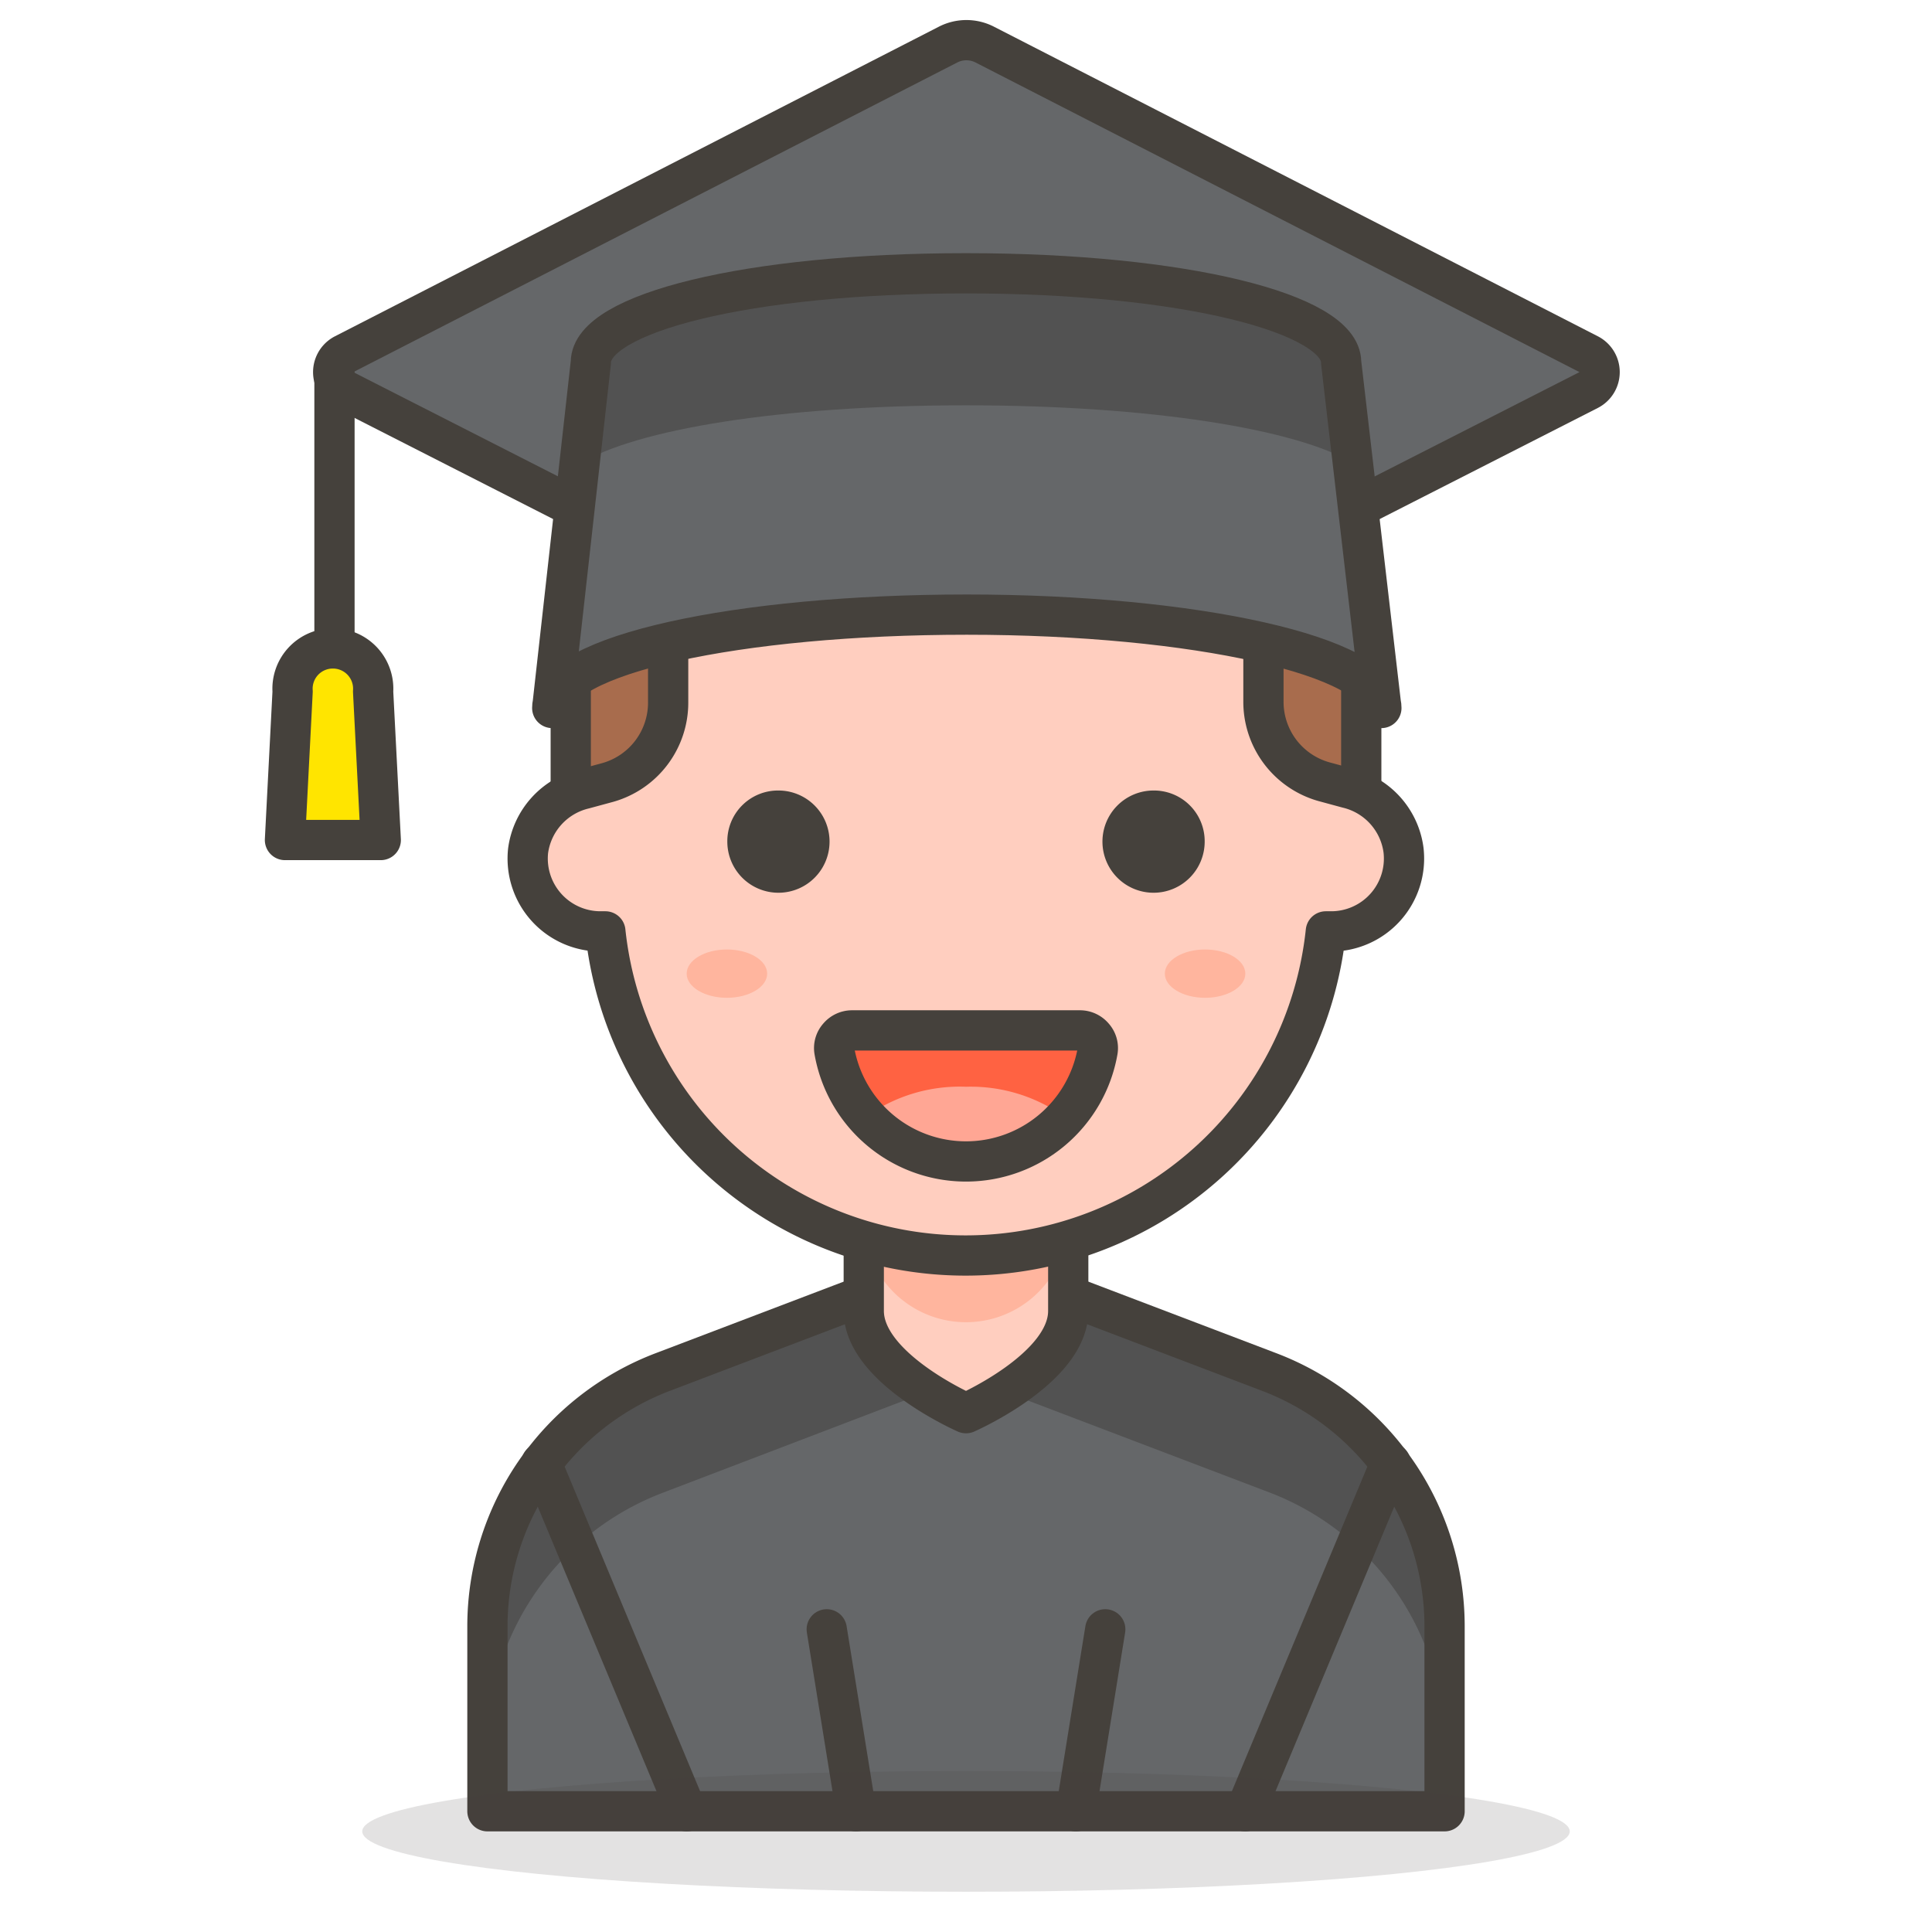 <?xml version="1.0" encoding="UTF-8"?> <svg xmlns="http://www.w3.org/2000/svg" id="Icons" viewBox="0 0 48 48"> <defs> <style>.cls-1,.cls-4{fill:#656769;}.cls-1,.cls-10,.cls-11,.cls-2,.cls-3,.cls-9{stroke:#45413c;stroke-linecap:round;stroke-linejoin:round;}.cls-2{fill:none;}.cls-3{fill:#ffe500;}.cls-5{fill:#525252;}.cls-10,.cls-6{fill:#ffcebf;}.cls-7{fill:#ffb59e;}.cls-11,.cls-8{fill:#45413c;}.cls-8{opacity:0.15;}.cls-9{fill:#a86c4d;}.cls-12{fill:#ff6242;}.cls-13{fill:#ffa694;}</style> </defs> <title>130-man-student-2</title> <path id="_Path_" data-name="&lt;Path&gt;" class="cls-1" d="M23.55,17.33l-15-7.64a.5.5,0,0,1,0-.89l15-7.69a1,1,0,0,1,.92,0l15,7.69a.5.5,0,0,1,0,.89l-15,7.64A1,1,0,0,1,23.55,17.33Z"></path> <line id="_Path_2" data-name="&lt;Path&gt;" class="cls-2" x1="8.31" y1="9.24" x2="8.31" y2="17.19"></line> <path id="_Path_3" data-name="&lt;Path&gt;" class="cls-3" d="M9.27,17.18a1,1,0,0,0-1-1.07,1,1,0,0,0-1,1.07l-.19,3.69H9.46Z"></path> <path class="cls-4" d="M31.54,34.09,24,31.22l-7.54,2.87a6.76,6.76,0,0,0-4.35,6.31V45H35.89V40.4A6.76,6.76,0,0,0,31.54,34.09Z"></path> <path class="cls-5" d="M31.54,34.09,24,31.22l-7.54,2.87a6.76,6.76,0,0,0-4.35,6.31v3a6.76,6.76,0,0,1,4.35-6.31L24,34.21l7.54,2.87a6.76,6.76,0,0,1,4.35,6.31v-3A6.76,6.76,0,0,0,31.54,34.09Z"></path> <path class="cls-2" d="M31.54,34.09,24,31.22l-7.54,2.87a6.76,6.76,0,0,0-4.35,6.31V45H35.89V40.4A6.76,6.76,0,0,0,31.54,34.09Z"></path> <path id="_Path_4" data-name="&lt;Path&gt;" class="cls-6" d="M24,35.11h0S21.46,34,21.46,32.57V29.72A2.54,2.54,0,0,1,24,27.17h0a2.54,2.54,0,0,1,2.54,2.55v2.85C26.54,34,24,35.11,24,35.11Z"></path> <path id="_Path_5" data-name="&lt;Path&gt;" class="cls-7" d="M24,27.17a2.54,2.54,0,0,0-2.54,2.54v.6a2.54,2.54,0,0,0,5.08,0v-.59A2.54,2.54,0,0,0,24,27.17Z"></path> <path id="_Path_6" data-name="&lt;Path&gt;" class="cls-2" d="M24,35.11h0S21.46,34,21.46,32.57V29.72A2.54,2.54,0,0,1,24,27.17h0a2.54,2.54,0,0,1,2.54,2.55v2.85C26.54,34,24,35.11,24,35.11Z"></path> <line id="_Path_7" data-name="&lt;Path&gt;" class="cls-2" x1="13.45" y1="36.35" x2="17.06" y2="45"></line> <line id="_Path_8" data-name="&lt;Path&gt;" class="cls-2" x1="34.55" y1="36.35" x2="30.94" y2="45"></line> <line id="_Path_9" data-name="&lt;Path&gt;" class="cls-2" x1="20.54" y1="40.48" x2="21.27" y2="45"></line> <line id="_Path_10" data-name="&lt;Path&gt;" class="cls-2" x1="27.46" y1="40.48" x2="26.73" y2="45"></line> <ellipse id="_Ellipse_" data-name="&lt;Ellipse&gt;" class="cls-8" cx="24" cy="45.5" rx="15" ry="1.5"></ellipse> <path id="_Rectangle_" data-name="&lt;Rectangle&gt;" class="cls-9" d="M24,6.91h0a9.82,9.82,0,0,1,9.82,9.82v5.14a0,0,0,0,1,0,0H14.18a0,0,0,0,1,0,0V16.73A9.82,9.82,0,0,1,24,6.91Z"></path> <path class="cls-10" d="M34.87,21.12a1.83,1.83,0,0,0-1.39-1.54l-.59-.16a2.06,2.06,0,0,1-1.5-2V15.38A1.88,1.88,0,0,0,30,13.57a15.34,15.34,0,0,1-6,1.09,15.34,15.34,0,0,1-6-1.09,1.88,1.88,0,0,0-1.4,1.81v2.06a2.06,2.06,0,0,1-1.5,2l-.59.16a1.83,1.83,0,0,0-1.39,1.54,1.81,1.81,0,0,0,1.81,2h.11a9,9,0,0,0,17.9,0h.11A1.81,1.81,0,0,0,34.87,21.12Z"></path> <path id="_Path_11" data-name="&lt;Path&gt;" class="cls-11" d="M18.57,20.91a.77.77,0,1,0,.77-.77A.76.76,0,0,0,18.57,20.91Z"></path> <path id="_Path_12" data-name="&lt;Path&gt;" class="cls-11" d="M29.43,20.91a.77.77,0,1,1-.77-.77A.76.76,0,0,1,29.43,20.91Z"></path> <g id="_Group_" data-name="&lt;Group&gt;"> <g id="_Group_2" data-name="&lt;Group&gt;"> <g id="_Group_3" data-name="&lt;Group&gt;"> <g id="_Group_4" data-name="&lt;Group&gt;"> <g id="_Group_5" data-name="&lt;Group&gt;"> <g id="_Group_6" data-name="&lt;Group&gt;"> <g id="_Group_7" data-name="&lt;Group&gt;"> <path id="_Path_13" data-name="&lt;Path&gt;" class="cls-12" d="M21.16,25.6a.44.44,0,0,0-.33.16.42.42,0,0,0-.1.35,3.32,3.32,0,0,0,6.54,0,.42.42,0,0,0-.1-.35.44.44,0,0,0-.33-.16Z"></path> <path id="_Path_14" data-name="&lt;Path&gt;" class="cls-13" d="M24,27a4,4,0,0,0-2.52.77,3.36,3.36,0,0,0,5,0A4,4,0,0,0,24,27Z"></path> </g> </g> </g> </g> </g> </g> </g> <g id="_Group_8" data-name="&lt;Group&gt;"> <path id="_Path_15" data-name="&lt;Path&gt;" class="cls-2" d="M21.16,25.6a.44.44,0,0,0-.33.16.42.42,0,0,0-.1.35,3.32,3.32,0,0,0,6.54,0,.42.42,0,0,0-.1-.35.44.44,0,0,0-.33-.16Z"></path> </g> <ellipse id="_Ellipse_2" data-name="&lt;Ellipse&gt;" class="cls-7" cx="18.06" cy="24.19" rx="1" ry="0.6"></ellipse> <ellipse id="_Ellipse_3" data-name="&lt;Ellipse&gt;" class="cls-7" cx="29.94" cy="24.19" rx="1" ry="0.6"></ellipse> <path id="_Path_16" data-name="&lt;Path&gt;" class="cls-4" d="M14.68,9c0-1.22,3.9-2.21,9.32-2.21s9.32,1,9.32,2.21l1,8.59c0-1.28-4.61-2.32-10.3-2.32s-10.3,1-10.3,2.32Z"></path> <path id="_Path_17" data-name="&lt;Path&gt;" class="cls-5" d="M24,10.07c4.62,0,8.22.6,9.61,1.43L33.32,9c0-1.22-3.9-2.21-9.32-2.21s-9.32,1-9.32,2.21l-.29,2.53C15.78,10.67,19.38,10.07,24,10.07Z"></path> <path id="_Path_18" data-name="&lt;Path&gt;" class="cls-2" d="M14.68,9c0-1.22,3.9-2.21,9.32-2.21s9.32,1,9.32,2.21l1,8.59c0-1.28-4.61-2.32-10.3-2.32s-10.3,1-10.3,2.32Z"></path> </svg> 